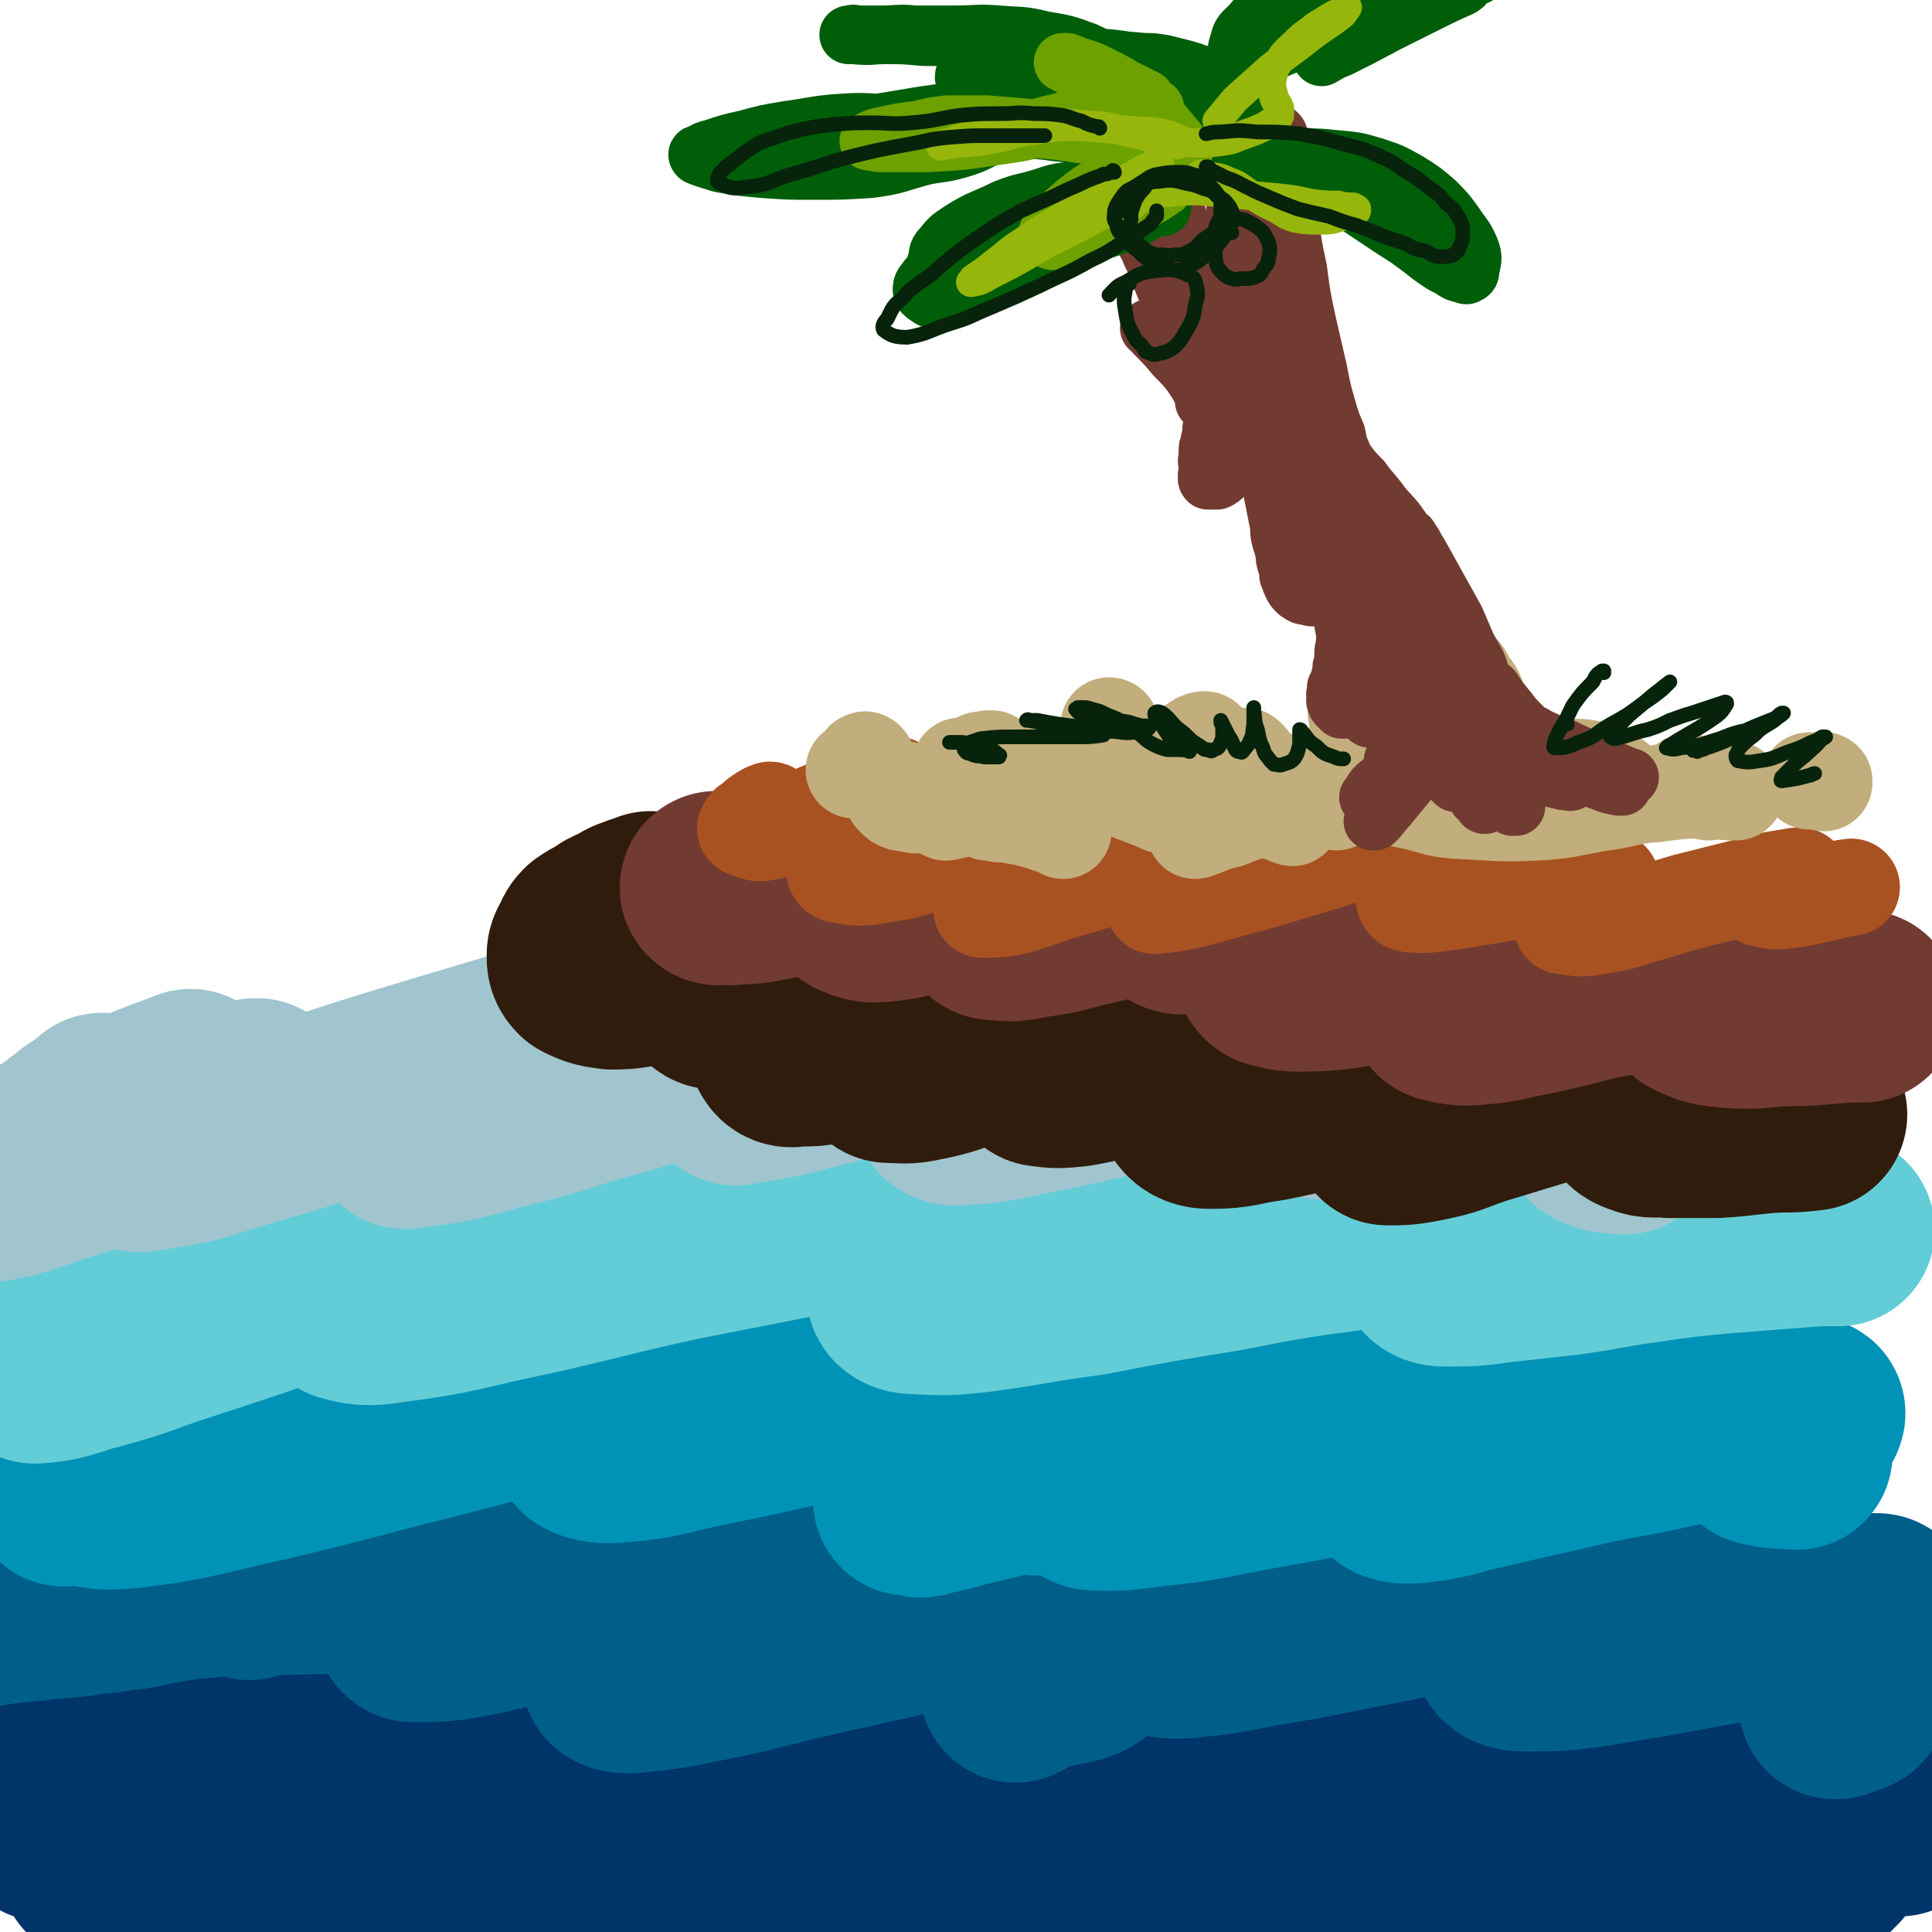 <svg viewBox='0 0 1054 1054' version='1.1' xmlns='http://www.w3.org/2000/svg' xmlns:xlink='http://www.w3.org/1999/xlink'><g fill='none' stroke='rgb(0,53,106)' stroke-width='105' stroke-linecap='round' stroke-linejoin='round'><path d='M102,918c0,0 -1,0 -1,-1 0,0 0,1 0,1 0,0 0,0 0,0 1,0 -1,-1 0,-1 0,0 1,1 2,1 5,0 5,0 10,0 7,0 7,0 15,0 17,0 17,0 34,-1 16,-1 16,-1 33,-3 15,-2 15,-3 29,-5 15,-3 15,-3 29,-5 8,-1 8,-1 17,-2 1,0 2,0 2,0 -1,1 -3,2 -6,3 -10,3 -10,3 -20,7 -18,6 -18,5 -36,11 -15,5 -15,5 -31,10 -13,4 -13,4 -26,8 -13,5 -13,5 -27,9 -11,5 -11,4 -22,9 -6,3 -6,2 -11,6 -2,1 -4,2 -3,3 3,3 5,5 10,6 15,3 16,2 32,2 28,0 28,0 56,-3 21,-1 21,-2 42,-5 22,-3 22,-3 45,-6 8,-1 8,-1 16,-1 2,0 4,-1 3,0 -4,2 -6,3 -12,5 -12,5 -12,5 -25,9 -18,6 -18,6 -36,11 -18,5 -19,5 -37,11 -13,4 -13,3 -26,8 -14,4 -14,5 -28,10 -13,4 -13,4 -26,8 -6,3 -7,2 -13,5 -2,0 -3,1 -3,1 0,1 1,1 2,1 7,0 7,0 15,0 11,-1 11,-1 22,-2 24,-1 24,-1 48,-2 21,-2 21,-1 43,-2 30,-2 30,-2 60,-3 25,-1 25,-2 49,-3 27,-1 27,-1 53,-1 28,-1 28,0 55,-1 27,-1 27,-1 53,-3 22,-2 22,-2 43,-4 14,-1 14,-1 28,-3 4,0 4,0 8,0 0,0 0,0 0,0 -11,0 -11,-1 -23,0 -22,1 -22,1 -44,3 -29,2 -29,2 -58,4 -31,3 -31,3 -62,6 -32,3 -32,3 -64,6 -29,3 -29,3 -58,5 -19,2 -19,1 -38,2 -20,2 -20,2 -40,3 -15,2 -15,1 -30,3 -14,1 -14,1 -27,3 -12,1 -12,1 -23,3 -6,1 -6,1 -11,2 -2,1 -3,0 -3,1 -1,1 0,3 1,3 9,2 10,2 19,3 24,1 24,1 47,2 30,0 30,0 61,0 39,-2 39,-2 79,-5 32,-2 32,-2 64,-5 34,-2 34,-2 69,-4 34,-3 34,-3 68,-6 34,-3 34,-3 68,-5 33,-3 33,-3 67,-5 31,-2 31,-2 62,-3 28,-1 28,-1 56,-2 24,0 24,0 48,0 16,0 16,0 31,0 19,1 19,1 38,2 16,1 16,1 32,2 9,0 9,0 18,0 7,0 7,1 14,0 6,0 6,0 12,-1 3,-1 3,-1 5,-2 1,0 1,0 1,-1 1,-1 1,-2 0,-3 -8,-3 -9,-3 -18,-4 -15,-2 -15,-1 -30,0 -16,1 -16,1 -33,4 -28,3 -28,4 -56,7 -31,5 -31,5 -61,9 -33,3 -33,3 -66,6 -34,3 -34,3 -68,4 -34,2 -34,2 -67,2 -29,0 -29,0 -58,-1 -22,0 -22,0 -45,-1 -11,0 -11,0 -23,-1 -1,0 -4,0 -3,0 9,-2 12,-3 23,-4 24,-3 24,-3 47,-5 30,-3 30,-2 60,-4 35,-2 35,-2 69,-4 37,-2 37,-2 73,-4 34,-2 34,-2 68,-4 25,-2 25,-2 50,-4 21,-2 21,-1 42,-3 19,-2 19,-2 38,-5 10,-1 10,-1 20,-3 7,-2 7,-2 13,-4 7,-2 7,-2 15,-5 6,-2 6,-2 13,-5 3,-2 3,-2 7,-4 1,-1 2,-1 2,-2 0,-1 0,-2 -1,-2 -15,-3 -16,-3 -31,-3 -26,-1 -26,0 -51,1 -44,1 -44,2 -88,3 -40,1 -40,0 -80,0 -42,1 -42,1 -83,3 -40,3 -40,4 -79,8 -36,4 -36,4 -71,8 -31,4 -31,5 -62,7 -26,3 -26,2 -52,3 -21,1 -21,1 -42,1 -18,0 -18,0 -36,0 -13,0 -13,-1 -25,-1 -12,-1 -12,-1 -25,-2 -13,-1 -13,-1 -26,-1 -14,0 -14,0 -27,0 -8,0 -8,0 -16,1 -8,0 -8,0 -17,1 -9,1 -9,1 -19,1 -9,1 -9,1 -18,2 -9,1 -9,1 -17,1 -9,1 -9,0 -17,1 -7,0 -7,1 -14,1 -4,1 -4,1 -7,2 -1,0 -2,0 -2,0 0,1 0,1 1,1 7,-2 7,-1 14,-4 8,-3 8,-3 16,-7 6,-3 6,-3 11,-6 2,-2 2,-2 3,-4 1,-1 1,-2 0,-2 -4,-3 -5,-3 -11,-4 -9,-1 -9,0 -18,1 -8,1 -8,1 -17,2 -6,1 -6,2 -12,2 -3,1 -3,0 -7,0 -1,0 -1,1 -2,0 -1,-2 -2,-3 -2,-6 2,-8 3,-8 7,-16 3,-10 4,-10 8,-20 3,-9 3,-9 5,-18 1,-7 1,-7 1,-13 1,-4 1,-4 0,-7 0,-1 -2,-2 -3,-1 -5,3 -6,3 -9,9 -5,10 -4,11 -7,22 -3,12 -3,12 -5,25 -1,8 -1,8 -1,17 -1,3 -1,4 -1,6 1,2 2,2 3,2 5,-3 6,-3 11,-9 6,-6 6,-7 10,-15 4,-7 3,-8 6,-15 1,-5 1,-5 2,-10 0,-1 0,-2 0,-2 0,1 0,2 0,3 1,9 0,9 0,17 1,10 0,11 4,20 5,9 5,11 15,16 11,7 13,7 27,7 36,1 37,0 74,-4 53,-6 53,-8 107,-16 39,-5 39,-6 79,-10 37,-5 38,-5 75,-8 30,-2 30,-2 61,-4 19,-1 19,-1 38,-2 6,0 11,-1 13,1 0,1 -4,3 -9,5 -17,7 -18,6 -35,11 -22,7 -22,6 -43,14 -17,6 -17,6 -32,14 -6,2 -11,3 -11,5 1,2 6,3 12,3 15,-1 15,-2 30,-4 35,-5 35,-6 70,-11 39,-5 39,-6 78,-11 45,-5 45,-6 91,-9 46,-3 46,-3 92,-4 28,-1 28,-1 57,-1 25,0 25,0 50,1 21,0 21,1 41,2 21,1 21,1 41,3 16,2 16,2 31,4 9,1 9,1 18,3 3,1 3,1 5,2 1,0 1,0 1,1 0,0 1,0 1,0 -1,0 -1,0 -1,0 -1,-1 -1,0 -2,-1 -1,0 -1,0 -2,-1 -2,-1 -1,-1 -2,-3 -1,-1 -1,-1 -2,-2 -1,0 -1,-1 -2,-1 -2,0 -2,0 -4,2 -5,3 -5,4 -9,8 -5,5 -5,5 -9,11 -2,3 -2,3 -5,7 -1,1 -1,1 -3,3 -1,0 -1,1 -2,0 -3,-1 -4,-1 -6,-3 -3,-6 -3,-6 -4,-13 -2,-6 -1,-6 -2,-13 -1,-4 -1,-4 -2,-8 0,-1 0,-3 -1,-2 -1,1 -1,3 -2,6 -1,11 -1,11 -2,23 0,12 0,12 0,24 0,8 0,8 0,16 0,2 -1,3 0,4 0,0 0,-2 1,-4 2,-10 2,-10 4,-20 2,-12 2,-12 4,-24 1,-10 1,-10 3,-20 0,-6 0,-6 1,-13 0,-2 0,-2 0,-4 -1,-1 -1,-1 -2,-1 -1,-1 -1,-1 -2,-1 -1,0 -1,0 -2,-1 -1,0 -1,0 -2,-1 -1,0 0,0 -1,-1 0,0 -1,0 -1,0 -1,2 -1,2 -3,4 -5,5 -4,8 -11,10 -17,6 -18,7 -37,8 -23,1 -24,-1 -47,-2 -40,-3 -40,-4 -80,-7 -37,-2 -37,-3 -75,-3 -39,0 -39,-1 -78,2 -33,2 -33,2 -65,8 -25,5 -25,6 -50,13 -10,3 -10,4 -20,8 '/></g>
<g fill='none' stroke='rgb(0,95,137)' stroke-width='105' stroke-linecap='round' stroke-linejoin='round'><path d='M97,861c0,0 -1,-1 -1,-1 0,0 0,0 0,0 2,1 2,1 3,1 9,0 9,0 18,0 22,1 22,1 45,0 20,0 20,-1 40,-3 18,-1 18,-2 35,-4 15,-1 15,-1 29,-2 2,-1 4,-1 4,0 0,1 -2,3 -4,5 -6,4 -7,3 -13,7 -10,5 -10,5 -19,11 -6,3 -7,3 -10,8 -1,1 -1,3 1,4 15,0 17,0 33,-3 24,-5 24,-6 48,-12 26,-6 26,-6 53,-12 26,-6 26,-6 53,-11 21,-3 21,-4 43,-7 11,-2 12,-2 23,-2 2,0 5,1 4,2 -6,6 -9,7 -19,12 -18,10 -18,9 -37,17 -21,9 -22,9 -43,18 -17,7 -17,7 -33,15 -7,4 -10,5 -13,9 -1,1 3,2 6,2 20,-2 20,-2 40,-6 30,-6 30,-7 60,-14 36,-8 36,-8 71,-16 38,-8 37,-8 75,-15 33,-7 33,-7 67,-11 24,-4 24,-3 49,-5 11,0 13,-2 21,1 3,0 2,3 0,5 -11,7 -13,6 -26,12 -16,7 -16,6 -32,13 -13,5 -14,5 -26,10 -5,2 -9,4 -9,5 1,2 6,2 12,2 20,-2 20,-2 40,-6 30,-5 29,-5 59,-11 32,-6 32,-7 64,-13 26,-5 26,-5 52,-9 22,-4 22,-4 45,-6 14,-2 14,-2 27,-2 8,-1 12,-2 16,0 2,1 0,6 -4,7 -20,10 -22,8 -44,16 -21,7 -21,6 -41,13 -14,5 -14,5 -29,11 -3,1 -7,2 -7,4 1,2 4,3 9,3 17,0 17,0 34,-2 18,-3 18,-3 36,-6 16,-3 16,-3 33,-6 17,-3 17,-3 35,-6 15,-2 15,-2 31,-4 8,-1 8,-1 16,-1 4,0 4,0 7,0 1,0 1,1 2,1 0,1 0,1 1,1 '/><path d='M136,864c0,-1 -1,-1 -1,-1 0,0 0,0 0,0 -3,0 -3,0 -7,-1 -8,0 -8,0 -17,1 -11,1 -11,1 -23,3 -11,2 -11,3 -23,4 -11,2 -11,1 -22,3 -10,1 -10,1 -20,2 -10,1 -10,1 -20,2 -7,1 -7,1 -13,2 '/><path d='M1002,929c0,0 -1,0 -1,-1 0,0 0,1 0,1 0,0 0,-1 1,-1 4,-1 4,-1 8,-2 '/><path d='M586,908c0,-1 -1,-1 -1,-1 0,0 1,0 1,0 -2,-2 -2,-2 -4,-5 0,0 -1,0 0,0 1,0 1,0 3,0 3,0 3,0 5,1 2,0 2,0 3,1 0,0 1,1 1,1 -1,1 -2,2 -4,3 -8,3 -8,2 -16,4 -5,1 -5,1 -11,3 -3,1 -4,1 -7,3 -1,1 -1,1 -2,2 '/></g>
<g fill='none' stroke='rgb(0,147,183)' stroke-width='105' stroke-linecap='round' stroke-linejoin='round'><path d='M47,783c0,0 -1,-1 -1,-1 0,0 1,0 1,0 0,1 -1,0 -1,0 -1,0 -1,1 -1,1 3,0 3,0 6,0 11,0 11,0 22,-1 11,-1 11,-2 23,-4 10,-3 10,-3 21,-5 6,-2 6,-2 12,-3 1,0 3,-1 3,0 -2,1 -3,2 -6,4 -11,5 -12,5 -23,9 -14,6 -14,6 -27,12 -13,5 -13,5 -25,10 -7,3 -7,3 -14,7 -1,0 -3,1 -2,1 7,-2 9,-2 18,-5 14,-5 14,-5 27,-11 15,-6 15,-6 30,-12 12,-5 12,-6 24,-11 5,-2 5,-2 11,-5 0,0 1,0 0,0 -8,2 -9,2 -18,5 -14,5 -14,5 -29,11 -15,6 -15,6 -30,12 -10,5 -10,5 -19,11 -2,1 -4,4 -2,5 9,2 12,2 24,1 31,-4 31,-5 62,-12 52,-12 52,-13 104,-26 46,-12 46,-12 93,-24 34,-9 33,-10 68,-18 20,-5 20,-5 42,-9 6,-1 12,-2 12,-1 1,2 -5,4 -10,7 -18,9 -18,9 -36,17 -22,9 -22,8 -44,17 -16,7 -16,7 -32,15 -5,3 -10,5 -9,7 3,2 9,3 17,2 24,-2 24,-4 48,-9 36,-7 36,-8 71,-15 41,-8 41,-8 83,-16 39,-8 38,-9 78,-14 29,-4 29,-4 58,-4 15,-1 17,-2 30,3 3,1 5,6 2,8 -9,11 -13,11 -27,19 -19,10 -20,9 -40,18 -18,9 -19,8 -35,19 -8,4 -11,5 -15,11 -1,3 2,5 5,6 16,1 17,0 34,-2 28,-3 28,-4 55,-9 34,-6 34,-6 67,-13 31,-6 31,-7 62,-13 16,-3 16,-3 33,-5 13,-1 13,-1 26,-2 1,0 3,0 2,1 -12,4 -14,4 -27,8 -26,8 -26,7 -51,15 -14,4 -14,5 -28,11 -4,1 -9,2 -8,4 1,1 6,2 13,1 18,-2 18,-4 37,-8 17,-4 17,-4 35,-8 26,-6 26,-6 53,-11 14,-3 14,-3 29,-6 16,-2 16,-2 31,-4 12,-2 12,-2 23,-3 2,0 5,-1 5,0 0,1 -2,3 -5,5 -7,4 -7,3 -14,6 -4,2 -5,3 -7,6 -1,1 -1,3 1,3 8,2 9,1 18,2 '/><path d='M565,807c0,0 -1,-1 -1,-1 0,0 1,0 1,0 -6,-1 -7,-3 -13,-3 -9,1 -9,3 -19,5 -10,3 -10,3 -19,6 -5,1 -5,1 -10,4 -1,0 -2,1 -2,1 1,0 2,0 4,-1 10,-2 10,-2 20,-5 9,-2 9,-2 17,-4 3,-1 4,-1 5,-2 1,-1 -1,-1 -1,-1 -11,2 -11,1 -22,4 -11,2 -11,2 -21,5 -4,1 -4,2 -8,3 '/></g>
<g fill='none' stroke='rgb(99,205,215)' stroke-width='105' stroke-linecap='round' stroke-linejoin='round'><path d='M80,692c0,0 0,-1 -1,-1 0,0 0,0 0,0 -3,0 -3,0 -6,0 -7,1 -7,1 -13,3 -6,2 -6,3 -11,6 -2,2 -3,2 -4,4 -1,2 0,3 1,4 9,0 10,0 19,-2 12,-3 12,-4 24,-7 12,-3 12,-3 24,-6 7,-1 7,-1 15,-2 2,0 4,-1 3,0 -1,3 -3,5 -7,7 -13,7 -14,6 -27,11 -17,6 -17,6 -33,13 -15,6 -15,6 -29,13 -8,4 -9,3 -16,8 -1,1 -1,3 0,3 13,-1 14,-2 27,-6 22,-6 22,-6 44,-14 46,-15 46,-15 92,-31 30,-10 30,-10 60,-20 23,-7 23,-6 46,-12 3,-1 7,-2 6,-1 -5,3 -9,5 -18,9 -12,5 -12,4 -24,9 -16,7 -16,7 -33,14 -12,6 -12,6 -24,13 -3,2 -8,4 -6,5 7,2 12,3 23,1 39,-5 38,-7 77,-15 40,-9 40,-10 81,-19 46,-9 46,-9 92,-18 40,-9 40,-10 81,-16 28,-5 28,-5 57,-7 13,0 18,-2 25,2 3,1 0,6 -4,8 -16,10 -17,9 -34,16 -22,9 -23,8 -44,16 -18,7 -19,7 -36,15 -8,4 -11,4 -14,9 -2,2 2,4 5,4 18,1 19,1 37,-1 29,-4 29,-5 59,-9 36,-7 36,-7 73,-13 36,-7 36,-7 73,-12 30,-4 30,-5 60,-8 14,-1 15,-1 29,-1 6,0 8,-1 12,0 1,1 0,3 -1,3 -16,7 -16,6 -32,12 -10,3 -10,3 -20,7 -3,2 -6,2 -6,4 0,2 3,3 6,3 15,0 15,0 30,-2 18,-2 18,-2 36,-4 22,-3 22,-4 44,-7 21,-3 21,-3 42,-5 26,-2 26,-2 52,-4 5,0 6,0 11,0 '/></g>
<g fill='none' stroke='rgb(160,197,207)' stroke-width='105' stroke-linecap='round' stroke-linejoin='round'><path d='M57,606c-1,0 -1,-1 -1,-1 -1,0 0,0 -1,1 -2,2 -3,1 -5,4 -5,3 -6,3 -10,7 -3,2 -4,2 -5,5 0,1 1,2 2,2 7,-2 8,-2 15,-5 13,-6 13,-6 25,-13 9,-4 9,-4 18,-9 5,-2 5,-2 9,-4 1,0 0,-1 0,-1 -10,4 -11,4 -21,8 -15,6 -15,6 -29,12 -16,8 -16,8 -31,16 -13,6 -13,6 -25,14 -4,2 -8,5 -7,5 2,1 7,-1 14,-2 17,-5 17,-6 34,-11 21,-7 21,-7 42,-14 17,-6 17,-7 35,-13 10,-4 10,-4 20,-8 2,-1 5,-2 4,-2 -2,0 -5,1 -10,3 -12,5 -12,5 -24,10 -12,5 -12,5 -23,11 -6,3 -10,5 -10,8 -1,2 4,2 8,1 26,-4 26,-5 52,-13 46,-13 45,-14 91,-28 50,-15 50,-15 101,-30 30,-9 29,-10 59,-18 16,-4 16,-3 32,-7 1,0 4,-1 3,0 -11,6 -14,7 -28,13 -26,11 -26,11 -53,21 -29,10 -29,9 -58,20 -16,7 -16,7 -32,14 -13,6 -13,6 -25,13 -2,1 -3,3 -2,3 22,-3 25,-3 49,-10 34,-8 34,-10 67,-19 39,-11 39,-11 78,-22 38,-10 38,-11 75,-21 26,-7 26,-7 53,-12 10,-2 15,-3 21,-2 2,0 -2,2 -5,4 -18,7 -18,7 -37,14 -25,9 -25,9 -50,17 -24,8 -24,8 -47,16 -12,4 -13,4 -24,9 -1,1 0,3 1,2 19,-3 20,-3 39,-8 32,-8 32,-8 65,-17 37,-10 36,-12 73,-21 35,-10 35,-10 70,-17 24,-5 24,-5 48,-8 7,-1 14,-2 13,0 -1,4 -8,7 -18,11 -24,11 -25,9 -49,19 -30,10 -30,10 -59,21 -24,9 -24,8 -47,18 -10,4 -13,5 -19,10 -2,2 2,4 5,3 19,-1 20,-2 40,-6 31,-6 31,-7 62,-13 37,-8 37,-8 74,-16 33,-7 33,-8 66,-14 22,-4 22,-3 45,-6 6,0 8,-2 12,0 1,1 -1,3 -3,4 -15,7 -15,6 -31,12 -18,6 -18,5 -36,12 -14,5 -15,5 -28,12 -5,3 -9,4 -10,7 0,3 4,5 9,5 19,1 19,0 38,-2 24,-3 24,-4 49,-8 23,-3 22,-4 45,-7 23,-3 23,-4 45,-7 13,-1 13,-1 26,-2 9,-1 9,-1 18,0 2,0 5,0 4,1 -14,7 -17,8 -34,15 -15,7 -15,5 -29,12 -7,4 -8,4 -13,9 -2,2 -2,4 0,5 5,3 7,2 14,3 '/></g>
<g fill='none' stroke='rgb(48,28,12)' stroke-width='105' stroke-linecap='round' stroke-linejoin='round'><path d='M356,496c0,0 0,-1 -1,-1 0,0 0,1 0,1 -4,1 -4,0 -8,2 -4,1 -4,2 -8,4 -5,2 -5,2 -9,5 -4,2 -4,2 -7,4 -2,2 -2,3 -3,5 -1,2 -2,3 -2,5 0,3 0,4 2,6 6,3 7,3 14,4 10,0 10,-1 20,-2 9,-2 9,-2 19,-4 8,-2 8,-2 17,-4 4,0 4,0 9,-1 1,0 2,0 2,1 1,1 2,2 1,3 -2,4 -2,4 -6,7 -3,4 -4,3 -7,7 -1,1 -2,1 -1,2 1,2 2,2 5,2 11,-1 11,-2 22,-5 14,-4 13,-5 27,-9 14,-5 13,-6 27,-9 11,-3 11,-3 23,-5 4,-1 4,-1 8,-1 1,0 1,0 1,0 -5,7 -5,8 -11,13 -10,8 -12,7 -23,15 -11,7 -11,7 -21,15 -7,5 -8,5 -14,11 -2,2 -4,3 -4,4 1,2 3,3 6,2 11,0 11,0 22,-3 15,-4 15,-4 29,-9 14,-5 14,-5 28,-10 10,-3 10,-3 21,-6 4,-1 4,0 8,-1 0,0 1,0 1,0 -4,3 -5,4 -10,7 -11,6 -11,6 -22,12 -8,5 -9,5 -17,10 -4,3 -4,3 -8,7 -1,0 -2,2 -1,2 8,0 9,1 18,-1 15,-3 15,-4 29,-9 18,-5 18,-5 35,-10 17,-5 17,-6 34,-11 12,-4 12,-4 24,-7 5,-1 5,-1 11,-1 0,0 0,-1 0,0 -4,3 -5,3 -10,6 -11,7 -12,6 -23,13 -10,6 -10,5 -21,11 -6,4 -6,4 -12,8 -1,1 -3,3 -1,3 7,1 9,1 18,0 17,-3 17,-4 33,-9 20,-5 20,-5 40,-11 20,-6 19,-7 39,-12 15,-4 16,-3 31,-6 7,-1 7,-1 13,-2 1,0 2,1 2,1 -6,6 -6,7 -13,11 -13,9 -14,8 -27,15 -14,7 -15,6 -29,14 -10,6 -10,6 -20,13 -3,2 -6,3 -5,5 2,3 5,4 9,4 16,0 16,-2 31,-4 21,-4 21,-5 41,-10 21,-5 21,-5 43,-10 18,-3 18,-3 36,-6 9,-2 9,-1 18,-2 6,-1 6,-1 12,-1 1,0 1,0 1,0 -9,5 -9,6 -19,10 -14,6 -15,6 -29,12 -11,5 -11,5 -23,11 -6,3 -7,3 -13,7 -1,1 -2,2 -1,2 8,0 10,0 20,-2 15,-3 14,-4 29,-9 17,-5 16,-5 33,-10 22,-6 22,-7 44,-13 14,-4 13,-4 28,-7 10,-2 10,-2 20,-3 8,-2 8,-2 15,-3 1,0 4,-1 3,0 -4,4 -6,5 -13,9 -13,7 -14,6 -28,13 -7,4 -7,4 -14,9 -3,2 -4,2 -4,4 0,3 2,5 5,6 7,3 8,1 16,2 12,0 12,0 25,0 17,-1 17,-2 34,-3 9,0 9,0 18,-1 '/></g>
<g fill='none' stroke='rgb(114,59,49)' stroke-width='105' stroke-linecap='round' stroke-linejoin='round'><path d='M392,485c-1,0 -2,-1 -1,-1 2,0 3,1 7,1 10,-1 10,0 19,-2 12,-2 12,-3 24,-5 10,-2 10,-2 20,-4 7,-1 7,-1 14,-2 2,0 3,-1 5,0 1,1 1,2 1,3 -3,4 -5,4 -8,8 -3,2 -3,2 -4,5 -1,2 -3,3 -1,4 5,2 7,3 14,2 11,-1 11,-2 22,-4 11,-2 11,-2 22,-5 9,-1 9,-1 18,-3 5,0 5,0 10,0 1,0 2,0 2,1 0,2 0,3 -2,5 -4,5 -5,4 -9,8 -2,2 -4,2 -4,4 -1,2 0,4 1,4 10,1 11,1 20,-1 14,-2 14,-2 28,-6 16,-3 15,-4 31,-8 13,-2 13,-2 26,-4 8,-1 8,-1 17,-2 2,0 3,-1 4,0 1,1 0,2 -1,3 -6,4 -7,3 -13,7 -5,2 -5,2 -10,5 -2,1 -3,1 -3,1 1,1 2,2 5,2 12,-2 12,-2 25,-5 14,-4 14,-5 28,-8 13,-3 13,-3 26,-5 8,-1 8,-1 15,-1 1,0 3,0 3,1 -1,4 -2,6 -6,9 -9,8 -10,6 -20,13 -9,6 -9,5 -17,12 -4,3 -5,3 -7,7 -1,3 0,5 2,6 10,3 12,2 23,2 17,-1 17,-2 33,-5 18,-3 18,-4 37,-8 13,-2 13,-2 27,-4 10,-1 10,-1 20,-1 4,-1 5,-1 9,0 0,0 0,1 -1,2 -11,7 -12,7 -24,13 -10,6 -11,5 -21,11 -5,3 -5,3 -9,6 -1,1 -2,3 0,3 8,2 10,2 20,1 11,-1 11,-2 22,-4 19,-4 19,-4 38,-9 16,-3 16,-3 32,-7 12,-2 12,-3 23,-5 10,-2 10,-2 20,-4 5,0 5,-1 10,-1 1,0 1,1 1,1 -5,4 -5,4 -10,7 -6,4 -7,4 -13,8 -4,3 -5,3 -8,7 -1,1 -1,3 1,4 8,4 9,4 19,5 14,1 14,0 29,-1 18,0 18,-1 36,-2 3,0 3,0 7,0 '/></g>
<g fill='none' stroke='rgb(169,82,33)' stroke-width='53' stroke-linecap='round' stroke-linejoin='round'><path d='M421,443c0,0 0,-1 -1,-1 -3,1 -4,2 -7,4 -2,2 -2,2 -5,4 0,1 -2,2 -1,2 4,1 5,3 10,2 11,-2 11,-4 22,-8 11,-4 11,-5 22,-9 8,-3 8,-3 17,-6 5,-1 5,-2 9,-3 1,0 2,0 2,1 0,4 1,5 -2,8 -6,8 -8,7 -15,14 -7,6 -7,6 -13,13 -3,4 -4,5 -4,9 0,2 1,4 3,4 11,2 12,2 23,0 15,-2 15,-3 30,-7 16,-5 16,-6 32,-11 13,-4 13,-4 26,-6 7,-2 8,-1 15,-1 1,0 3,0 2,1 -1,5 -2,7 -6,11 -9,8 -10,7 -20,14 -9,5 -9,4 -17,10 -3,3 -3,3 -6,6 -1,1 -2,2 -1,2 8,0 10,0 19,-2 14,-4 14,-5 28,-9 17,-5 16,-5 33,-10 14,-4 14,-4 29,-8 10,-2 10,-2 20,-3 3,-1 4,-1 6,0 1,1 1,3 0,4 -6,6 -7,5 -15,10 -8,4 -8,4 -17,8 -4,3 -4,3 -8,6 -1,0 -2,2 -1,2 8,-1 10,-1 19,-3 17,-4 17,-5 34,-9 20,-6 20,-6 40,-12 19,-6 19,-7 38,-12 14,-4 14,-4 29,-6 8,-1 8,-1 15,0 2,0 3,1 3,2 -3,5 -3,7 -8,11 -8,7 -9,6 -18,12 -7,4 -7,4 -13,9 -2,1 -3,2 -3,4 0,1 1,3 3,3 10,1 11,0 21,-1 13,-2 13,-2 25,-4 12,-2 12,-2 25,-4 12,-2 12,-2 25,-4 6,0 6,-1 12,0 1,0 2,0 2,1 -2,4 -3,5 -7,8 -5,5 -6,4 -12,8 -4,3 -4,3 -7,6 -1,1 -1,2 0,2 8,1 9,2 19,0 14,-2 14,-3 28,-7 10,-3 10,-3 20,-6 12,-3 12,-3 24,-6 12,-3 12,-3 24,-6 6,-1 6,-1 12,-2 1,0 2,0 2,0 -1,1 -2,1 -4,2 -5,3 -5,2 -10,5 -3,1 -3,1 -6,3 0,1 -2,2 -1,2 5,1 7,2 13,1 11,-1 11,-2 22,-4 7,-2 7,-2 14,-3 '/></g>
<g fill='none' stroke='rgb(194,174,124)' stroke-width='53' stroke-linecap='round' stroke-linejoin='round'><path d='M542,415c0,0 -1,-1 -1,-1 0,0 1,1 0,1 0,0 -1,-1 -2,-1 -3,1 -3,0 -5,1 -2,1 -2,1 -3,3 -1,1 -2,1 -1,3 0,1 0,2 2,2 5,2 6,2 11,2 6,0 6,-1 13,-2 4,0 4,0 9,0 2,0 2,0 4,1 1,0 1,0 2,1 0,1 0,1 0,1 '/><path d='M602,421c0,0 -1,-1 -1,-1 0,0 1,0 1,0 5,-2 4,-2 9,-4 3,-1 3,-1 6,-2 1,0 1,-1 2,0 1,0 1,1 1,2 0,1 0,1 0,3 0,1 0,1 1,3 0,0 0,0 1,0 '/><path d='M647,411c-1,-1 -1,-1 -1,-1 -1,-1 0,0 0,0 2,-1 2,-1 4,-3 3,-1 2,-2 5,-3 1,0 2,-1 3,0 2,3 1,4 2,8 0,3 0,3 0,6 0,1 0,2 1,2 2,1 3,1 6,0 4,-1 3,-2 7,-4 2,-1 2,-2 4,-3 1,0 1,-1 2,0 2,2 2,2 4,5 2,2 2,2 3,4 '/><path d='M736,414c0,0 -1,-1 -1,-1 1,0 2,0 4,0 6,2 7,1 12,4 5,3 4,4 8,8 '/><path d='M833,424c-1,0 -2,-1 -1,-1 0,0 1,1 2,1 7,-2 7,-3 14,-4 8,-1 9,-2 17,-1 6,1 6,1 11,4 3,1 3,2 6,3 '/><path d='M921,428c0,0 -1,-1 -1,-1 0,0 0,0 0,0 1,0 1,0 1,0 2,1 3,0 5,1 3,2 3,2 6,4 '/><path d='M995,427c0,-1 -1,-1 -1,-1 0,-1 0,0 1,0 0,0 -1,0 -1,0 -1,0 -1,0 -1,0 -3,0 -3,0 -6,0 '/><path d='M947,432c0,0 -1,0 -1,-1 0,0 0,1 -1,1 -6,0 -6,-1 -12,-1 -15,0 -15,0 -30,2 -15,1 -15,3 -31,5 -17,3 -17,4 -34,5 -22,1 -22,0 -44,-1 -11,-1 -11,-2 -23,-5 -11,-2 -11,-3 -22,-5 -14,-2 -14,-2 -27,-2 -14,0 -14,-1 -27,0 -15,2 -15,3 -31,5 -2,0 -2,0 -3,0 '/><path d='M609,418c0,0 0,0 -1,-1 0,0 0,1 0,1 -3,1 -3,1 -6,2 -2,0 -2,0 -3,1 '/><path d='M608,401c0,0 -1,-1 -1,-1 0,0 0,0 0,0 0,1 0,1 0,1 -1,0 -1,0 -1,1 '/><path d='M606,397c0,0 -1,-1 -1,-1 0,0 1,0 1,1 -1,1 -1,1 -2,3 -1,4 0,4 -1,8 '/><path d='M541,437c0,-1 0,-1 -1,-1 -1,0 -1,0 -3,0 -6,3 -6,3 -12,5 -4,1 -4,1 -9,2 '/><path d='M503,436c0,0 0,0 -1,-1 -1,0 -1,0 -2,0 -3,-2 -3,-2 -6,-4 -2,0 -2,-1 -4,0 -2,1 -3,2 -3,3 2,2 3,4 7,4 8,2 9,1 17,0 10,-2 10,-3 20,-6 6,-2 6,-2 12,-3 7,-2 7,-2 14,-2 5,0 6,0 11,2 7,3 6,5 12,9 '/><path d='M671,441c-1,-1 -2,-1 -1,-1 2,-1 3,-1 6,-1 6,0 6,-1 12,0 6,2 6,3 12,5 2,1 2,1 5,2 '/><path d='M695,441c0,0 -1,-1 -1,-1 -2,0 -2,0 -4,1 -10,2 -10,2 -20,6 -9,2 -9,3 -18,6 '/><path d='M580,453c0,0 0,0 -1,-1 -6,-2 -6,-2 -12,-4 -7,-2 -7,-2 -13,-3 -5,-1 -5,-1 -9,-1 -3,-1 -3,-1 -6,-1 0,0 0,0 0,0 '/><path d='M525,419c0,0 -1,-1 -1,-1 0,0 0,1 0,1 0,1 0,0 -1,1 '/><path d='M473,416c0,-1 0,-1 -1,-1 0,-1 0,0 -1,0 -2,2 -2,3 -5,5 '/><path d='M606,426c0,0 -1,-1 -1,-1 3,2 3,3 7,5 11,5 11,4 22,9 '/><path d='M712,427c-1,0 -1,-1 -1,-1 0,0 0,0 0,0 2,1 2,1 3,2 7,4 7,5 15,9 0,1 0,0 1,0 '/><path d='M753,400c0,0 -1,-1 -1,-1 0,0 1,1 1,0 -1,-2 -1,-3 -2,-6 -2,-3 -2,-4 -4,-6 -1,-1 -2,-1 -3,-1 -1,0 -2,0 -2,1 -2,1 -3,2 -1,3 2,3 3,3 7,3 6,1 7,1 12,-2 6,-3 6,-3 10,-8 4,-3 3,-4 5,-9 1,-2 1,-2 2,-4 1,0 1,-1 1,-1 2,1 2,2 3,4 3,5 2,6 6,11 2,4 2,4 6,7 3,2 3,2 7,3 2,0 3,0 4,-1 2,-3 3,-4 2,-8 0,-6 -1,-7 -5,-12 -3,-6 -3,-6 -8,-10 -2,-3 -3,-3 -6,-5 -1,-1 -1,-2 -2,-1 -3,2 -4,2 -5,5 -2,3 -1,4 -2,8 0,1 0,1 0,3 0,0 0,1 0,0 -2,-3 -2,-4 -5,-7 -4,-7 -4,-7 -9,-13 -3,-4 -3,-4 -7,-8 -3,-4 -3,-4 -5,-7 -2,-2 -2,-2 -3,-4 -1,0 -1,-1 -1,-1 -1,1 0,2 0,3 '/></g>
<g fill='none' stroke='rgb(114,59,49)' stroke-width='32' stroke-linecap='round' stroke-linejoin='round'><path d='M778,402c0,0 0,-1 -1,-1 0,0 1,1 1,1 0,0 0,-1 -1,-1 0,-1 0,-1 -1,-2 -1,-1 -1,-2 -3,-3 -1,-1 -1,-1 -3,-1 -1,0 -1,0 -2,0 -2,-1 -2,0 -3,0 0,0 0,0 -1,0 -1,-1 0,-1 -1,-3 -3,-6 -2,-7 -6,-13 -3,-7 -4,-7 -8,-14 -3,-6 -3,-6 -7,-11 -2,-2 -2,-2 -4,-4 -1,0 -2,-1 -1,0 1,5 0,6 3,11 4,9 4,9 10,17 4,6 4,6 9,12 1,2 2,1 4,3 0,1 0,2 1,1 0,-1 1,-2 0,-5 -1,-7 -2,-7 -4,-15 -3,-8 -3,-8 -7,-17 -2,-5 -2,-5 -5,-10 0,-1 -1,-3 -1,-2 1,2 1,3 3,6 5,10 5,10 10,20 6,9 6,10 12,18 3,6 4,5 8,10 1,2 1,1 3,3 0,0 1,0 1,0 0,-4 1,-4 1,-8 -2,-8 -3,-8 -5,-15 -2,-5 -2,-5 -4,-10 0,-1 -1,-2 -1,-1 0,1 -1,3 0,6 2,8 2,8 5,16 2,6 3,6 5,11 1,3 1,3 2,6 0,0 0,1 1,1 0,1 1,2 1,1 1,-3 2,-4 2,-8 0,-5 0,-5 -1,-10 0,-2 0,-2 -1,-4 0,0 0,-1 0,-1 0,4 0,5 1,9 2,6 2,6 3,13 1,4 1,4 2,8 0,1 0,1 0,3 0,0 0,1 0,1 -1,-2 0,-3 -1,-5 -3,-7 -3,-7 -5,-13 -3,-8 -3,-8 -7,-16 -3,-7 -3,-7 -6,-15 -1,-4 -1,-4 -3,-8 -1,-2 -1,-2 -2,-3 0,0 0,-1 -1,-1 0,0 -1,0 -1,1 0,3 0,3 1,7 1,3 1,3 2,6 1,1 1,1 1,2 0,1 1,1 1,2 0,0 0,0 0,0 -2,-4 -2,-4 -3,-8 -2,-4 -2,-4 -5,-8 -1,-2 -1,-2 -3,-3 0,-1 -1,-2 -2,-1 -1,1 -1,2 -1,4 -1,6 0,6 0,12 1,5 1,5 2,9 0,2 0,2 1,3 0,1 0,1 1,2 0,1 0,1 0,1 0,0 0,0 0,0 0,-1 0,-1 0,-3 0,0 0,-1 0,-1 0,0 0,0 0,1 0,5 0,5 1,10 0,6 0,6 1,12 0,3 0,3 0,6 0,1 0,1 0,1 0,1 0,1 -1,2 0,0 0,0 -1,0 0,0 0,0 -1,-1 0,0 0,0 0,-1 -1,0 -1,0 -1,0 -1,0 -1,0 -1,0 -1,0 -1,1 -1,1 0,0 0,0 0,1 0,0 0,0 0,0 1,0 1,0 2,0 3,-3 3,-3 6,-6 1,-2 1,-2 3,-4 1,-1 1,-1 1,-2 1,-1 1,-1 1,-1 0,0 0,-1 0,-1 -2,3 -1,3 -3,6 -4,4 -4,4 -7,8 -3,3 -2,3 -5,6 -2,3 -2,2 -4,5 -2,1 -2,1 -4,3 -1,1 -1,2 -2,3 0,1 0,1 -1,2 0,0 -1,0 0,0 1,-1 1,-1 3,-3 3,-2 3,-3 6,-6 3,-2 3,-2 7,-4 1,-1 1,-1 2,-2 1,0 1,-1 1,-1 0,0 1,1 0,2 -2,4 -2,4 -5,8 -4,7 -4,7 -8,14 -2,2 -2,2 -3,4 -1,0 -1,1 -1,1 0,0 1,0 1,0 4,-4 3,-4 7,-8 4,-5 4,-5 9,-11 4,-5 4,-5 9,-10 4,-4 4,-4 8,-7 1,-1 1,-1 2,-2 1,0 1,0 2,0 2,2 1,3 2,6 2,3 1,3 2,6 1,1 1,1 1,3 1,1 1,1 2,2 1,0 1,0 2,0 0,0 1,0 1,0 1,0 1,0 2,-1 0,0 0,0 1,0 0,0 0,0 1,0 1,2 1,2 3,4 1,3 1,3 2,5 1,1 1,1 2,2 1,1 1,1 1,1 0,1 1,1 1,1 0,-1 -1,-1 -1,-2 -3,-3 -3,-3 -5,-6 -2,-3 -2,-3 -5,-5 -1,-2 -1,-2 -2,-3 -1,0 -1,0 -2,-1 0,0 0,0 0,0 4,1 4,0 8,2 6,4 6,4 12,9 3,2 3,3 7,5 1,1 2,1 3,2 1,0 1,0 2,0 0,0 0,0 0,0 0,-4 0,-4 -2,-8 -2,-4 -2,-4 -5,-8 -1,-2 -1,-2 -3,-5 -1,-1 -1,-1 -1,-2 0,0 -1,-1 0,-1 2,-1 3,-2 6,-1 6,1 6,2 12,4 6,2 5,2 11,5 4,1 4,1 8,2 1,0 1,0 2,0 1,0 2,1 2,0 1,0 1,0 0,-1 -1,-2 0,-3 -2,-4 -3,-2 -3,-2 -6,-4 -1,0 -1,0 -2,-1 -1,0 -2,0 -2,0 1,0 2,0 4,0 6,2 6,3 12,5 6,2 6,3 12,5 5,2 5,2 10,3 1,0 1,0 2,0 '/><path d='M782,393c0,0 0,-1 -1,-1 0,0 1,1 1,1 0,0 0,-1 0,-1 0,-1 0,-1 0,-2 -1,-3 -1,-3 -1,-5 -1,-5 -1,-5 -2,-9 -2,-6 -2,-6 -4,-11 -3,-6 -4,-6 -8,-11 -1,-3 -1,-3 -3,-6 -2,-2 -2,-2 -4,-4 -3,-3 -2,-3 -5,-5 -1,-2 -1,-2 -3,-4 -1,-2 -1,-2 -3,-4 -1,-2 -1,-2 -3,-4 -1,-2 -1,-2 -2,-3 -1,-1 -1,-1 -2,-3 0,-1 0,-1 -1,-1 0,-1 0,-1 -1,-1 0,0 0,0 0,0 0,1 0,1 0,2 2,3 2,3 3,7 4,8 4,8 8,16 1,4 2,4 4,7 1,2 1,2 2,5 0,1 0,1 1,2 0,1 0,1 0,2 0,0 0,0 0,1 '/><path d='M691,248c0,0 -1,-1 -1,-1 0,0 1,0 1,1 0,0 0,0 0,0 0,1 0,1 0,1 0,2 -1,2 0,3 0,3 1,3 1,6 1,5 1,5 2,9 1,5 1,5 2,10 1,5 1,5 2,10 0,4 0,4 1,8 1,3 1,3 2,7 0,3 0,3 1,6 1,3 1,3 1,6 1,2 1,3 2,5 1,2 1,2 3,4 2,1 2,2 5,2 3,1 3,1 6,0 4,-1 4,-2 6,-4 3,-3 3,-4 5,-7 1,-4 1,-4 2,-7 1,-2 1,-2 2,-4 0,-1 0,-1 1,-2 0,-1 0,-1 1,-2 1,0 1,-1 1,-1 0,-1 0,-1 1,-1 0,0 0,0 0,-1 0,0 0,0 0,0 '/><path d='M662,208c0,0 0,-1 -1,-1 0,0 1,0 1,0 0,0 0,0 0,0 0,1 -1,0 -1,0 0,0 1,0 1,1 0,1 0,1 0,2 0,4 0,4 1,8 1,5 1,5 3,11 2,5 2,5 4,10 2,4 2,4 3,8 1,2 2,2 3,4 1,1 1,1 2,1 1,1 1,1 2,1 2,0 3,0 4,-1 3,-3 3,-3 4,-7 1,-5 1,-5 0,-9 0,-5 0,-5 -1,-9 -1,-4 -1,-4 -3,-8 -1,-2 -1,-2 -2,-4 0,-1 0,-1 -1,-2 0,-1 0,-1 -1,-2 0,-1 0,-1 0,-2 0,0 0,0 0,0 '/><path d='M715,256c0,0 -1,-1 -1,-1 0,0 0,0 0,1 0,0 0,-1 0,0 0,0 0,0 0,0 -1,4 -1,4 0,8 1,7 1,7 3,14 2,7 2,7 4,14 2,4 2,4 3,8 1,2 1,2 2,3 0,1 1,1 1,1 1,-3 2,-4 2,-8 0,-7 0,-7 -2,-14 -2,-8 -3,-8 -6,-17 -1,-5 -1,-5 -3,-10 -1,-2 -1,-2 -3,-4 0,-1 0,-1 0,-1 0,3 0,4 2,7 3,8 3,7 7,14 3,6 3,6 6,12 1,2 2,2 3,4 1,1 1,2 2,2 0,0 1,-1 1,-2 1,-4 1,-4 1,-8 -1,-4 -1,-4 -2,-9 0,-1 0,-1 -1,-3 -1,-1 -1,-2 -1,-2 0,2 0,3 1,5 2,6 2,6 4,13 3,5 3,5 6,11 1,3 1,3 4,6 1,1 1,1 2,1 1,0 1,0 3,0 1,0 1,0 2,-1 1,0 1,0 2,-1 1,0 2,-1 2,0 3,2 3,2 4,6 3,5 2,5 4,11 4,10 3,10 6,20 4,11 4,11 8,22 2,4 2,4 4,9 1,1 1,2 1,2 1,-1 1,-2 0,-4 -1,-6 -2,-6 -4,-12 -1,-4 -2,-4 -4,-9 -2,-6 -2,-6 -4,-12 -2,-4 -2,-5 -4,-9 -1,-2 -1,-2 -2,-3 0,-1 -1,-2 -1,-1 1,2 1,3 2,5 5,14 5,14 12,27 4,9 4,9 9,17 3,4 3,4 6,8 2,1 2,1 3,2 1,0 1,1 2,0 1,-2 2,-3 2,-6 0,-4 0,-4 -1,-7 0,-2 0,-2 -1,-3 0,0 -1,-1 0,0 1,3 1,4 3,8 4,9 4,9 9,16 3,7 3,7 6,13 2,3 3,2 5,5 1,1 1,1 1,2 1,1 1,1 1,1 0,-1 0,-2 -1,-3 -3,-5 -4,-5 -7,-9 -3,-4 -3,-4 -5,-7 -1,-1 -1,-1 -2,-1 -1,0 -1,0 -1,1 1,5 1,5 3,9 2,4 3,4 5,8 1,1 1,2 2,3 1,1 1,1 2,2 0,1 1,1 1,1 0,-2 1,-2 0,-4 -2,-6 -2,-6 -4,-11 -3,-6 -3,-6 -6,-13 -1,-4 -1,-4 -3,-9 0,-1 -1,-1 -1,-2 0,0 -1,-1 -1,0 3,1 3,2 6,4 4,6 4,6 9,12 3,4 3,4 7,8 3,3 3,3 7,5 3,2 4,2 8,4 6,2 6,2 12,5 7,3 7,4 14,7 8,3 8,3 15,6 1,1 2,1 3,1 '/><path d='M734,336c-1,0 -1,-1 -1,-1 -1,0 0,0 0,1 0,0 0,0 0,0 0,0 0,-1 0,-1 -1,0 0,1 0,1 0,1 0,1 0,2 0,3 0,3 1,7 0,3 0,3 0,6 -1,4 -1,4 -1,7 0,3 0,3 -1,6 0,3 0,3 -1,6 0,1 0,1 -1,3 0,1 0,1 -1,2 0,1 0,1 0,3 -1,1 0,1 0,3 0,1 -1,1 0,2 0,1 0,1 1,2 1,1 1,1 2,2 2,0 2,0 4,0 3,-1 3,-1 5,-2 3,-3 3,-3 6,-6 1,-2 1,-2 2,-4 1,-1 1,-1 2,-3 0,-1 0,-1 1,-2 0,-1 0,-1 0,-1 0,0 0,-1 0,-1 -1,1 -1,2 -2,3 -2,4 -2,4 -3,8 -1,4 -1,4 -1,7 0,2 0,2 0,3 0,1 -1,1 0,2 1,1 1,1 2,1 4,-2 4,-3 7,-6 3,-4 3,-4 6,-9 2,-3 2,-4 3,-8 1,-1 1,-2 1,-3 0,-1 0,-1 0,-2 0,0 -1,-1 -1,-1 -1,1 -1,1 -3,2 -1,0 0,1 -1,2 -1,0 -1,0 -1,0 '/><path d='M658,220c0,0 -1,-1 -1,-1 0,0 0,0 0,0 0,0 0,0 0,0 1,1 0,0 0,0 0,0 0,0 0,0 1,1 1,1 1,1 1,1 1,1 1,1 1,1 1,1 1,2 1,1 1,1 1,2 0,1 0,1 1,2 0,2 0,2 0,3 0,2 0,2 -1,4 0,2 0,2 0,4 -1,2 -1,2 -1,4 -1,2 -1,2 -1,4 0,2 0,2 0,4 -1,2 0,2 0,4 0,2 0,2 0,3 0,2 -1,2 0,3 0,1 -1,1 0,2 0,0 0,0 1,0 1,0 1,0 1,0 2,0 2,0 3,0 2,-1 2,-1 4,-3 1,-1 1,-1 2,-3 2,-1 2,-1 4,-3 1,-1 1,-2 2,-3 2,-1 2,-1 3,-3 1,-1 1,-1 2,-2 0,-1 0,-1 1,-1 '/><path d='M665,227c0,0 -1,-1 -1,-1 0,0 0,1 0,1 0,0 0,0 0,0 0,0 0,0 0,0 0,0 -1,0 -1,0 0,0 0,0 -1,-1 0,-1 0,-1 -1,-3 -1,-4 -1,-4 -4,-7 -3,-6 -3,-6 -7,-12 -4,-5 -4,-5 -9,-10 -5,-6 -5,-6 -11,-12 -1,-2 -1,-2 -3,-3 0,0 0,0 0,0 0,0 0,0 0,0 2,2 2,1 5,3 5,3 5,4 10,7 5,4 5,3 10,7 4,3 4,3 7,6 2,1 2,1 5,3 0,1 0,1 1,2 1,0 1,0 2,0 0,1 0,1 1,1 0,0 0,0 0,0 0,0 0,0 0,-1 0,0 0,0 0,0 0,0 0,0 0,0 1,1 0,1 1,2 2,4 2,4 4,8 2,3 3,3 5,5 1,1 1,1 3,2 1,0 1,1 2,0 2,-1 3,-1 3,-4 2,-3 1,-4 1,-8 0,-3 0,-3 -1,-7 0,-2 0,-2 -1,-4 0,-1 0,-1 0,-2 -1,0 -1,-1 -1,0 2,1 2,1 4,3 4,5 4,5 8,10 4,5 4,5 8,10 4,4 4,4 8,7 2,2 2,2 4,3 1,1 1,1 2,1 0,0 0,0 1,0 1,0 1,0 1,0 1,0 1,0 2,0 3,2 3,3 6,6 4,7 3,7 7,15 5,8 5,8 9,15 4,6 4,6 8,12 3,3 3,3 6,7 2,2 2,1 4,3 1,1 1,1 2,1 1,0 1,0 2,0 0,0 1,0 1,0 1,1 2,1 2,2 4,5 3,6 6,12 3,8 3,8 7,16 5,11 6,10 12,21 1,3 1,2 3,5 0,1 0,1 0,1 0,1 0,1 0,1 0,1 0,1 1,1 1,5 2,5 3,11 3,8 3,8 6,16 2,6 3,6 4,12 1,2 1,2 1,3 0,1 0,1 0,2 0,0 0,0 0,0 0,-1 0,-1 0,-3 0,-3 -1,-3 -1,-7 0,-2 0,-2 0,-4 0,-3 0,-3 -1,-6 -2,-6 -2,-6 -4,-12 -3,-6 -3,-5 -6,-11 -3,-7 -3,-7 -6,-14 -5,-9 -5,-9 -10,-18 -5,-9 -5,-9 -10,-18 -5,-7 -5,-7 -10,-14 -4,-6 -5,-6 -10,-12 -5,-7 -6,-7 -11,-14 -7,-7 -7,-8 -13,-16 -6,-8 -6,-8 -13,-16 -6,-7 -6,-7 -13,-13 -4,-4 -4,-4 -9,-7 -3,-2 -3,-2 -5,-4 -2,0 -2,0 -3,-1 -1,-1 -1,-1 -2,-2 -2,-2 -2,-2 -3,-5 -1,-5 -1,-5 -2,-9 -2,-5 -1,-5 -3,-10 -1,-4 -1,-4 -3,-8 -2,-3 -2,-3 -4,-6 -1,-1 -1,-1 -2,-2 0,-1 0,-1 -1,-1 0,-1 0,-1 -1,-1 0,0 0,0 0,0 1,0 1,0 2,0 2,0 1,0 3,1 1,0 1,1 3,0 3,0 4,0 5,-2 3,-3 3,-4 4,-9 1,-4 0,-4 0,-9 0,-2 0,-2 0,-4 0,-1 0,-1 0,-1 -1,0 -1,1 -1,1 1,6 1,6 2,12 0,5 1,5 2,10 0,2 0,2 1,3 1,1 1,2 2,1 3,-1 3,-1 6,-4 3,-4 2,-4 5,-9 1,-3 1,-3 2,-7 0,-1 0,-1 0,-2 0,-1 0,-1 0,-1 -2,6 -2,6 -4,13 -2,8 -2,8 -3,16 -1,6 -1,6 -2,13 0,4 0,4 0,7 0,1 0,2 0,2 1,1 1,1 2,1 2,-2 3,-3 4,-6 1,-3 1,-4 2,-8 0,-1 0,-1 -1,-2 0,-1 0,-2 -1,-2 -1,1 -2,1 -3,3 -1,6 -1,6 -2,12 0,6 0,6 0,11 0,3 0,3 1,6 0,1 0,1 1,2 0,0 1,1 1,0 2,-2 3,-2 4,-5 1,-4 1,-4 1,-8 1,-3 1,-3 0,-5 0,-1 0,-1 0,-3 0,0 0,-1 0,-1 0,1 0,2 0,4 2,6 2,6 4,12 1,7 1,7 3,14 2,6 2,6 4,12 2,4 2,4 4,7 1,3 1,3 3,5 1,2 1,2 3,4 2,1 1,1 3,3 1,1 1,1 2,2 1,1 1,1 2,1 0,1 1,1 1,1 0,-2 0,-3 0,-5 -1,-5 -1,-5 -2,-10 -3,-7 -3,-7 -5,-14 -3,-10 -3,-11 -5,-21 -3,-13 -3,-13 -6,-26 -3,-14 -3,-14 -5,-29 -3,-14 -3,-15 -5,-29 -1,-10 -1,-10 -3,-21 0,-6 0,-6 -1,-12 0,-3 0,-3 -1,-6 0,-1 0,-1 0,-2 0,-1 0,-1 -1,-2 0,-1 1,-1 0,-2 0,0 0,0 -1,0 0,2 0,3 0,5 0,7 0,7 0,14 0,9 0,9 0,19 1,12 1,12 1,24 1,12 1,12 2,25 0,11 0,11 1,23 0,8 0,8 0,17 0,5 0,5 0,10 0,2 0,2 0,3 -1,1 -1,2 -1,2 0,1 -1,1 -1,1 -1,-5 0,-5 -1,-10 -2,-8 -2,-8 -4,-16 -3,-10 -3,-10 -6,-20 -3,-10 -3,-10 -5,-20 -2,-9 -2,-9 -4,-18 -1,-6 -1,-6 -2,-11 -1,-2 -1,-2 -2,-4 0,-1 0,-2 0,-2 0,1 0,2 0,4 1,8 2,8 3,16 1,10 1,10 2,21 1,9 1,9 1,19 1,7 0,7 0,14 0,3 0,3 0,6 0,1 0,1 -1,2 0,1 0,2 -1,1 -2,-2 -2,-3 -3,-7 -3,-7 -3,-7 -5,-14 -3,-7 -3,-7 -5,-14 -3,-7 -2,-7 -5,-13 -1,-5 -1,-5 -3,-10 -1,-3 -1,-3 -2,-5 -1,-1 -1,-1 -1,-2 -1,-1 -1,-1 -1,-2 0,0 0,0 -1,0 0,0 0,0 0,0 1,2 0,3 1,5 1,6 1,6 3,12 2,8 2,8 4,15 3,8 2,8 4,16 2,7 2,7 4,14 2,5 2,5 3,11 1,3 1,3 1,7 0,1 0,1 0,2 0,1 0,1 0,2 0,1 0,1 0,2 0,0 0,1 0,1 -1,0 -1,0 -2,-1 -4,-3 -4,-3 -8,-7 -4,-6 -4,-6 -8,-13 -5,-9 -5,-9 -9,-18 -5,-12 -5,-12 -10,-24 -4,-10 -4,-10 -8,-20 -1,-3 -1,-3 -2,-5 -1,0 -1,0 -1,-1 0,0 -1,0 -1,0 1,1 1,1 2,3 3,5 2,5 5,10 5,7 4,7 9,14 5,8 5,9 11,16 5,6 5,5 10,11 2,1 1,2 3,3 1,1 1,1 2,1 0,0 1,0 1,-1 0,-4 1,-4 0,-8 -1,-6 -2,-6 -4,-11 -3,-6 -3,-6 -6,-12 -3,-7 -3,-7 -6,-14 -3,-8 -3,-8 -6,-15 -2,-6 -1,-7 -3,-13 -1,-4 -1,-4 -2,-9 -1,-1 -1,-1 -1,-3 0,-1 0,-1 -1,-1 0,-1 0,-1 -1,-1 0,-1 0,-1 -1,-1 0,0 0,0 -1,-1 0,0 0,0 -1,0 0,0 0,0 0,0 -1,0 -1,0 -1,0 -1,0 -1,0 -1,0 0,0 0,0 -1,0 0,0 0,0 0,0 0,0 0,0 0,0 1,0 0,-1 0,-1 0,0 0,1 0,1 '/></g>
<g fill='none' stroke='rgb(0,94,9)' stroke-width='32' stroke-linecap='round' stroke-linejoin='round'><path d='M634,113c0,0 -1,0 -1,-1 0,0 0,1 0,1 0,0 0,0 0,0 0,0 0,0 0,0 0,0 0,0 -1,0 0,0 0,0 0,0 -1,0 -1,0 -2,-1 -3,-1 -2,-2 -5,-3 -4,-2 -4,-2 -8,-3 -7,-1 -7,-1 -14,-2 -8,0 -8,-1 -17,0 -9,1 -9,1 -18,4 -10,3 -10,2 -20,6 -12,6 -13,5 -24,12 -6,4 -6,4 -10,9 -3,3 -2,4 -3,8 -1,2 -1,3 0,5 2,3 2,3 5,5 4,1 5,1 10,1 5,0 6,1 11,0 9,-2 9,-3 17,-6 9,-4 9,-4 18,-9 10,-5 9,-6 19,-10 9,-5 9,-4 18,-9 7,-3 7,-2 13,-6 3,-1 3,-1 5,-2 1,-1 1,-1 2,-1 1,-1 1,-1 2,-1 0,0 0,0 1,0 0,0 0,0 0,0 0,0 0,1 0,1 0,0 0,0 0,0 0,1 0,1 0,1 -1,0 -1,0 -1,0 0,1 0,1 -1,1 -1,1 -1,1 -2,1 -2,1 -2,1 -4,2 -3,2 -3,2 -7,4 -4,1 -4,1 -8,3 -6,2 -6,2 -12,4 -7,2 -7,2 -15,4 -11,2 -11,2 -23,5 -9,2 -9,1 -19,3 -9,2 -9,2 -19,3 -3,0 -3,0 -5,0 -1,0 -1,1 -2,1 -1,0 -2,0 -2,1 -1,0 -1,1 -1,1 0,1 -1,2 0,2 2,2 2,2 5,2 6,1 6,1 11,0 5,-1 5,-1 11,-3 6,-3 6,-3 12,-6 5,-3 5,-3 11,-7 3,-1 3,-1 6,-3 1,-1 1,-1 1,-1 0,-1 1,-2 0,-2 -5,-1 -6,-2 -11,-2 -8,1 -8,1 -16,5 -12,5 -12,5 -24,13 -6,3 -6,4 -11,9 -2,3 -3,3 -3,6 0,2 2,3 5,5 2,1 3,0 6,0 '/><path d='M687,90c0,-1 0,-1 -1,-1 0,0 1,0 1,0 0,0 0,0 0,0 0,0 -1,0 -1,0 1,-1 1,0 2,0 2,0 2,0 3,0 4,0 5,-1 8,0 6,1 7,1 12,4 8,4 8,4 15,9 8,5 8,5 16,11 9,6 9,6 18,12 8,5 8,5 16,11 5,4 5,4 11,8 4,2 4,2 7,4 2,1 2,1 4,1 1,1 2,1 2,1 2,-1 2,-1 2,-3 1,-5 2,-6 0,-11 -3,-7 -4,-7 -8,-13 -5,-7 -5,-7 -11,-13 -7,-6 -7,-6 -15,-11 -9,-5 -9,-5 -18,-8 -10,-3 -10,-3 -21,-4 -10,-1 -10,-1 -20,-1 -9,0 -9,0 -17,0 -6,1 -6,1 -12,2 -2,0 -3,0 -5,1 -1,1 -2,1 -1,2 0,2 0,3 3,4 5,3 6,3 12,5 8,2 9,1 17,3 9,1 9,1 18,2 8,1 8,1 16,1 7,1 7,0 14,0 5,0 5,0 10,0 1,0 1,0 3,0 1,0 1,0 1,0 0,-1 -1,-1 -2,-2 -6,-1 -6,-1 -12,-2 -8,-1 -8,0 -16,-1 -6,0 -6,0 -11,-1 '/><path d='M628,91c0,0 -1,0 -1,-1 0,0 1,1 1,1 0,0 -1,0 -1,-1 -2,-1 -2,-1 -5,-3 -6,-4 -5,-5 -11,-8 -8,-4 -8,-4 -16,-7 -9,-2 -9,-3 -18,-4 -11,-2 -11,-1 -23,-2 -13,-1 -13,0 -26,0 -18,0 -18,1 -36,1 -16,1 -16,-1 -31,0 -16,1 -16,2 -31,4 -12,2 -12,2 -23,5 -9,2 -9,2 -18,5 -4,1 -4,1 -7,3 -1,0 -2,0 -1,1 5,2 6,2 12,4 11,2 12,2 23,3 14,1 14,1 28,1 15,0 16,0 31,-1 15,-2 14,-3 29,-7 10,-2 10,-1 20,-4 10,-3 9,-4 19,-8 5,-2 5,-2 9,-5 1,-1 2,-2 2,-3 0,-3 -1,-4 -3,-5 -7,-2 -8,-2 -16,-1 -16,1 -15,2 -31,4 -12,2 -12,2 -24,4 -12,2 -12,1 -24,2 -10,2 -10,2 -20,5 -9,2 -9,3 -17,6 -4,2 -4,2 -8,4 -1,1 -1,1 -2,1 0,1 0,1 0,1 7,-1 7,-1 15,-3 12,-2 12,-2 23,-4 13,-2 13,-2 25,-3 14,-1 15,-1 29,-2 11,-1 11,-1 22,-2 13,-1 13,-1 27,-1 13,0 13,-1 26,1 12,1 12,2 23,5 10,2 10,3 20,5 4,0 4,0 8,0 '/><path d='M663,67c-1,-1 -1,-1 -1,-1 -1,0 0,0 0,0 0,0 0,0 -1,0 -1,0 -1,0 -3,-1 -3,-2 -3,-2 -6,-4 -6,-4 -6,-3 -13,-7 -5,-3 -5,-3 -10,-6 -8,-4 -8,-4 -16,-9 -11,-5 -10,-6 -21,-11 -11,-4 -11,-4 -23,-6 -12,-3 -12,-2 -24,-3 -12,-1 -12,0 -24,0 -11,0 -11,0 -22,0 -9,-1 -9,0 -18,0 -6,0 -6,0 -13,0 -2,0 -2,-1 -4,0 0,0 -1,0 -1,0 1,0 2,0 3,0 9,1 9,0 17,0 10,0 10,0 21,1 12,0 12,0 24,2 12,1 12,1 24,3 13,2 13,2 26,4 12,2 12,2 25,3 10,1 10,1 21,2 5,0 5,0 11,1 4,1 4,1 8,2 4,1 4,1 7,2 1,0 1,1 3,1 0,1 2,1 1,1 -4,0 -5,-1 -10,-2 -12,-3 -12,-3 -24,-5 -13,-2 -13,-2 -27,-3 -14,-1 -14,-2 -27,-1 -11,1 -11,2 -22,4 -7,2 -7,2 -14,5 -2,1 -4,1 -4,3 1,2 2,4 5,4 12,2 12,1 24,1 16,0 16,0 31,0 16,0 16,0 33,1 6,1 6,1 13,2 '/><path d='M679,64c0,0 -1,-1 -1,-1 0,0 0,0 0,0 0,0 0,0 0,0 0,0 0,0 0,-1 0,-4 0,-4 0,-8 0,-6 0,-6 -1,-11 -1,-5 -1,-5 -1,-10 -1,-5 -2,-5 0,-10 1,-5 2,-5 6,-9 5,-6 5,-6 12,-10 9,-5 9,-5 18,-9 11,-4 11,-4 22,-7 11,-2 11,-2 22,-4 10,-1 10,-1 21,-2 8,-1 8,-1 16,0 6,0 6,0 11,0 2,1 2,1 4,2 0,0 1,1 0,1 -2,2 -3,2 -6,3 -9,3 -9,2 -19,4 -12,3 -12,3 -24,6 -15,4 -15,4 -29,9 -14,5 -14,5 -27,10 -10,5 -10,5 -20,10 -4,3 -4,3 -8,5 -1,1 -2,2 -1,2 3,0 5,-1 10,-2 11,-4 11,-5 22,-9 13,-5 13,-4 26,-9 13,-4 13,-4 26,-9 12,-3 12,-3 23,-6 7,-2 7,-2 13,-5 2,-1 3,-1 4,-2 1,0 0,0 -1,1 -9,4 -9,4 -17,8 -12,6 -12,6 -24,12 -13,7 -13,7 -25,13 -5,2 -5,2 -10,5 '/></g>
<g fill='none' stroke='rgb(108,161,0)' stroke-width='32' stroke-linecap='round' stroke-linejoin='round'><path d='M639,86c0,0 0,-1 -1,-1 0,0 1,0 1,0 0,1 0,0 -1,0 0,0 0,0 -1,0 -1,0 -1,0 -2,0 -5,1 -5,1 -10,3 -9,4 -9,4 -17,9 -10,6 -11,6 -20,13 -7,6 -7,6 -14,13 -2,3 -3,4 -2,6 0,2 2,3 5,2 9,-2 9,-3 18,-7 11,-5 11,-5 22,-11 6,-3 6,-4 12,-7 3,-2 3,-2 6,-4 '/><path d='M630,60c0,-1 -1,-1 -1,-1 0,0 1,0 1,0 -4,0 -4,-1 -8,0 -11,0 -11,0 -23,3 -13,2 -13,3 -26,6 -15,4 -15,4 -29,6 -20,3 -20,3 -40,4 -10,0 -10,0 -20,0 -5,0 -5,0 -9,-1 0,0 -1,0 -1,0 4,-2 4,-2 9,-3 9,-2 9,-2 18,-3 8,-2 8,-2 16,-3 10,0 11,0 21,0 12,1 12,1 24,2 14,1 14,1 27,3 12,1 12,1 25,3 7,1 7,1 15,2 3,1 3,1 6,1 2,0 2,0 4,1 2,0 2,0 3,1 1,0 1,0 2,1 1,0 1,0 2,0 0,0 0,0 0,0 -2,-2 -2,-2 -4,-5 -5,-6 -5,-6 -10,-12 -6,-7 -6,-7 -13,-13 -9,-6 -9,-6 -19,-11 -6,-3 -6,-3 -13,-5 -2,-1 -2,-1 -5,-2 -1,0 -1,0 -2,0 0,0 0,0 0,0 6,3 6,4 13,6 10,4 10,4 20,8 6,3 6,3 12,6 '/></g>
<g fill='none' stroke='rgb(150,182,11)' stroke-width='16' stroke-linecap='round' stroke-linejoin='round'><path d='M633,91c0,0 -1,-1 -1,-1 0,0 0,0 0,1 0,0 0,0 0,0 0,-1 1,-1 0,-1 -1,0 -1,0 -3,0 -5,2 -5,2 -10,5 -9,5 -9,5 -17,10 -11,6 -11,6 -22,13 -11,7 -11,6 -22,14 -8,5 -8,6 -16,12 -5,4 -5,4 -11,8 0,1 -1,1 -1,2 0,0 -1,0 0,0 5,-1 5,-1 10,-4 10,-5 10,-5 19,-10 10,-6 10,-6 20,-11 10,-5 10,-5 19,-10 7,-4 7,-4 15,-8 2,-2 2,-2 5,-4 1,0 1,0 1,-1 0,0 0,0 0,0 0,0 0,-1 -1,0 -1,0 -1,0 -2,1 '/><path d='M618,112c0,0 0,-1 -1,-1 0,0 1,0 1,1 0,0 0,0 0,0 0,0 0,-1 -1,-1 0,0 1,1 1,1 0,-1 0,-1 0,-1 1,-1 1,-1 2,-2 3,-1 3,-1 7,-2 5,-2 5,-2 11,-2 8,-1 8,-1 16,-1 11,1 11,1 22,2 10,1 10,1 21,2 9,1 9,1 18,3 8,1 8,1 15,1 4,1 4,1 8,1 1,0 1,1 2,1 0,1 0,1 0,1 -3,2 -4,3 -8,3 -6,2 -6,2 -12,2 -6,0 -7,0 -13,-1 -7,-2 -6,-3 -12,-6 -7,-3 -7,-4 -13,-7 -6,-4 -6,-5 -12,-7 -6,-3 -7,-2 -13,-3 -1,-1 -1,-1 -2,-1 '/><path d='M642,79c0,0 -1,-1 -1,-1 0,0 0,0 0,0 0,0 0,0 0,0 0,1 0,0 0,0 0,0 0,0 0,0 1,1 1,1 2,0 1,0 1,0 2,0 0,-1 1,-1 0,-1 -4,-2 -5,-3 -10,-4 -10,-2 -10,-1 -21,-2 -12,-1 -12,-1 -24,-2 -13,0 -13,0 -25,2 -12,1 -12,3 -24,5 -12,2 -12,1 -24,3 -2,0 -2,0 -3,0 0,1 -1,1 -1,0 4,-1 5,-1 9,-3 8,-2 8,-2 16,-4 9,-2 9,-3 18,-4 11,-1 11,-1 23,-1 12,1 12,1 24,2 10,2 10,3 21,5 6,2 6,2 12,3 7,1 7,0 15,1 8,0 8,0 16,-1 7,-1 7,-2 13,-4 6,-2 5,-2 10,-4 3,-2 3,-2 6,-4 1,0 1,0 2,-2 0,0 0,-1 0,-2 0,-1 0,-1 0,-2 -1,-3 -2,-3 -3,-6 -1,-5 -2,-5 -1,-10 1,-5 1,-5 4,-10 3,-5 4,-5 9,-10 5,-5 5,-4 11,-9 5,-3 5,-3 10,-6 3,-1 3,-2 6,-3 0,-1 1,-1 1,-1 -1,1 -1,2 -3,4 -9,7 -9,6 -18,13 -10,8 -11,8 -21,16 -9,8 -9,8 -19,17 -5,6 -5,6 -10,12 '/></g>
<g fill='none' stroke='rgb(7,35,11)' stroke-width='8' stroke-linecap='round' stroke-linejoin='round'><path d='M608,94c0,0 0,-1 -1,-1 0,0 0,1 0,1 0,0 -1,0 -1,0 -2,1 -2,1 -4,1 -2,1 -2,1 -5,2 -5,2 -5,2 -9,4 -7,3 -7,3 -13,6 -9,4 -9,4 -18,8 -14,8 -14,8 -27,17 -11,8 -11,8 -21,17 -9,7 -10,6 -17,14 -5,4 -5,5 -8,11 -2,2 -3,4 -2,6 4,3 6,4 13,4 12,-2 12,-4 25,-8 10,-3 10,-4 20,-8 14,-6 14,-6 27,-12 14,-7 14,-6 28,-14 11,-5 11,-6 21,-12 6,-4 6,-4 12,-8 1,-2 1,-2 3,-4 0,-1 0,-1 0,-3 0,0 0,0 0,0 '/><path d='M600,70c0,0 0,-1 -1,-1 0,0 0,0 -1,0 -4,-1 -4,-1 -8,-3 -5,-1 -5,-2 -10,-3 -8,-1 -8,-1 -16,-1 -9,-1 -9,0 -18,0 -12,0 -12,0 -23,1 -13,2 -13,3 -26,4 -11,1 -11,0 -22,0 -10,0 -10,0 -21,1 -9,1 -9,1 -18,3 -8,2 -8,2 -16,5 -7,2 -7,3 -12,6 -6,4 -6,5 -12,9 -2,3 -3,2 -4,5 -1,2 -1,4 1,4 6,3 7,3 14,2 13,-1 12,-3 25,-7 15,-4 15,-5 30,-9 16,-4 16,-4 32,-7 12,-2 12,-3 23,-4 12,-1 12,-1 23,-1 9,0 9,0 17,0 7,0 7,0 13,0 '/><path d='M660,92c0,0 -1,-1 -1,-1 0,0 0,1 0,1 0,0 0,0 0,0 0,0 0,0 0,0 -1,0 -1,0 -1,0 0,0 0,0 0,0 1,0 0,-1 0,-1 1,1 2,1 3,2 4,2 4,2 8,4 6,2 5,2 11,5 6,3 6,3 13,6 7,3 7,3 15,6 8,2 8,2 17,4 8,3 8,3 15,5 8,3 8,3 15,6 6,2 6,2 12,4 5,3 5,3 11,4 3,2 3,2 6,3 3,0 3,0 6,0 2,-1 2,0 3,-1 2,-2 3,-2 3,-4 2,-4 2,-4 2,-8 0,-4 0,-4 -2,-8 -3,-5 -3,-5 -7,-8 -4,-5 -4,-5 -10,-9 -6,-5 -6,-5 -13,-9 -7,-5 -7,-5 -16,-9 -9,-4 -9,-3 -19,-6 -11,-3 -11,-3 -22,-5 -11,-1 -12,-1 -23,-1 -10,-1 -10,-1 -20,0 -4,0 -4,0 -8,1 '/><path d='M616,155c0,-1 -1,-1 -1,-1 0,-1 0,0 0,0 -1,2 -1,2 -1,4 -1,6 -1,6 0,12 1,6 1,7 4,12 2,5 3,4 6,8 1,1 0,2 2,2 2,1 3,2 6,1 4,-1 5,-1 9,-4 4,-4 4,-5 7,-10 3,-5 3,-6 4,-12 1,-5 2,-5 1,-10 -1,-4 -1,-6 -5,-7 -8,-4 -10,-3 -20,-2 -7,1 -7,2 -14,6 -5,2 -5,3 -9,7 0,0 0,0 0,0 '/><path d='M672,127c-1,0 -1,-1 -1,-1 0,0 0,0 0,0 0,0 0,0 -1,0 0,0 0,0 -1,0 0,0 0,0 -1,0 -1,0 -1,0 -1,0 -2,2 -2,2 -2,4 -1,3 -2,4 -2,8 0,3 0,4 1,7 1,2 1,2 3,4 2,2 2,2 5,3 3,1 3,0 6,0 4,0 4,0 7,-1 3,-1 3,-2 4,-4 2,-3 3,-3 3,-6 1,-4 1,-5 0,-9 -2,-4 -2,-5 -6,-8 -3,-2 -3,-2 -7,-4 -4,-1 -5,0 -9,0 -1,0 -1,0 -2,0 '/><path d='M650,100c-1,0 -1,-1 -1,-1 0,0 0,0 0,0 0,1 0,0 -1,0 0,0 0,0 -1,0 0,0 0,0 -1,0 -2,-1 -2,-1 -5,-1 -3,-1 -3,-1 -7,-1 -2,0 -3,0 -4,1 -4,2 -4,2 -6,5 -2,2 -2,2 -4,5 -1,2 -1,2 -2,5 -1,3 -1,3 -1,7 -1,3 -1,3 0,6 1,3 1,4 3,6 3,3 3,3 6,5 1,1 1,1 2,1 2,1 2,1 5,1 4,0 4,1 8,0 4,0 4,0 8,-2 4,-2 4,-3 7,-6 3,-2 3,-2 6,-4 1,-2 1,-3 2,-5 1,-2 1,-2 2,-4 0,-1 0,-1 0,-3 0,-1 0,-1 0,-3 0,-3 0,-3 -1,-5 -3,-4 -3,-4 -6,-7 -2,-2 -2,-2 -5,-4 -5,-1 -5,-2 -10,-2 -6,0 -6,0 -12,1 -5,1 -5,2 -10,5 -3,2 -3,2 -7,4 -2,2 -2,2 -4,5 -2,3 -2,3 -3,6 0,4 -1,4 1,7 1,5 2,5 5,8 3,4 3,4 7,7 3,3 3,3 6,5 2,1 2,1 5,2 2,2 2,2 5,3 4,0 4,1 8,0 4,-1 4,-2 8,-4 4,-3 4,-3 8,-6 4,-4 4,-4 7,-8 2,-3 2,-3 3,-6 1,-1 1,-1 2,-3 0,-1 0,-1 0,-2 -1,-3 -1,-3 -2,-5 -3,-4 -3,-4 -7,-6 -3,-3 -3,-3 -7,-4 -5,-2 -5,-2 -10,-3 -8,-2 -8,-2 -15,-1 -5,0 -5,1 -10,3 -3,3 -4,3 -7,6 -2,3 -2,3 -4,7 0,0 0,0 -1,1 '/><path d='M855,395c0,0 -1,-1 -1,-1 0,0 0,0 0,0 '/><path d='M875,367c0,0 0,-1 -1,-1 0,0 1,0 1,0 0,0 -1,0 -1,0 -3,2 -3,2 -5,6 -6,6 -6,6 -11,13 -3,6 -3,7 -7,13 -2,4 -2,4 -3,7 0,1 -1,3 0,3 5,0 7,0 13,-3 10,-3 9,-5 18,-10 9,-5 9,-5 17,-11 6,-4 6,-4 11,-8 2,-2 2,-2 3,-3 0,0 1,-1 1,-1 -4,3 -5,4 -9,7 -7,6 -7,6 -13,11 -4,4 -4,4 -8,8 -2,1 -3,2 -3,3 0,1 2,2 3,2 9,-2 9,-3 18,-5 6,-2 6,-2 12,-5 6,-2 5,-2 12,-4 6,-2 6,-2 12,-4 3,-1 3,-1 6,-2 1,0 1,0 1,1 -2,3 -2,4 -6,7 -10,7 -11,7 -21,13 -3,2 -3,2 -5,3 -1,1 -1,1 -1,1 4,1 4,1 8,0 9,-1 9,-1 18,-4 7,-2 7,-3 15,-5 '/><path d='M649,410c-1,0 -1,-1 -1,-1 0,0 0,0 0,0 0,0 -1,0 -1,0 -1,0 -1,0 -2,0 -2,-2 -2,-1 -4,-3 -3,-3 -3,-4 -5,-7 -2,-3 -2,-3 -4,-6 -1,-1 -1,-2 -2,-3 0,0 0,-1 0,-1 1,-1 2,-1 4,0 4,3 4,4 8,8 4,3 4,3 8,7 3,2 3,2 6,4 1,1 1,1 3,1 2,1 2,1 3,0 3,-1 3,-1 4,-4 1,-2 1,-2 1,-5 0,-2 0,-2 0,-3 0,-2 -1,-2 -1,-3 0,-1 0,-1 0,-1 0,0 0,0 0,0 2,4 2,4 4,8 2,3 2,3 3,6 1,1 1,1 1,2 1,1 1,1 2,1 1,0 1,1 2,0 2,-3 3,-3 4,-6 2,-4 1,-4 2,-9 0,-3 0,-3 0,-6 0,-1 0,-1 0,-2 0,0 0,-1 0,-1 0,0 0,1 0,2 1,5 0,5 2,10 1,5 1,6 3,10 1,4 2,4 4,7 1,1 1,1 2,2 2,0 3,1 5,0 3,-1 4,-1 6,-3 2,-3 2,-4 3,-8 0,-2 0,-2 0,-5 0,-1 0,-1 0,-2 0,0 0,-1 0,-1 1,0 1,1 1,1 4,4 3,5 8,8 4,4 4,4 10,6 2,1 2,1 5,1 '/><path d='M926,410c0,-1 -1,-1 -1,-1 0,0 1,0 1,0 0,0 -1,0 -1,0 -1,0 -1,0 -1,0 0,1 -1,0 0,0 3,0 3,1 7,-1 6,-2 6,-2 13,-5 7,-4 7,-4 14,-7 5,-2 5,-2 10,-4 2,-1 2,-2 4,-3 0,0 1,0 1,0 -2,2 -3,2 -5,4 -6,4 -6,3 -11,8 -4,3 -4,3 -8,7 -1,2 -1,2 -2,4 0,1 0,2 1,3 5,1 6,1 12,0 8,-1 8,-2 16,-5 6,-2 6,-2 12,-5 3,-1 3,-1 6,-3 1,0 2,0 2,0 0,0 -1,1 -2,1 -4,5 -5,5 -9,9 -5,4 -5,4 -9,8 -2,2 -2,2 -4,4 0,1 -1,2 0,2 7,-1 8,-1 15,-3 2,0 1,-1 3,-1 '/><path d='M645,409c0,0 -1,-1 -1,-1 0,0 0,0 0,1 -1,0 -1,0 -2,0 -2,0 -2,0 -5,0 -4,-1 -4,-1 -8,-3 -4,-2 -4,-3 -8,-6 -4,-3 -4,-3 -8,-6 -4,-2 -4,-2 -9,-4 -4,-2 -4,-2 -8,-3 -3,-1 -3,-1 -5,-1 -2,0 -2,0 -3,0 -1,1 -2,1 -1,1 1,2 2,2 5,3 6,2 6,1 13,2 5,1 5,1 11,2 3,1 3,1 7,2 2,0 2,0 3,0 1,1 1,1 1,1 -2,2 -2,2 -5,2 -7,1 -7,1 -14,0 -8,0 -8,0 -16,-2 -8,-1 -8,-1 -15,-2 -6,-1 -6,-1 -11,-2 -2,0 -2,0 -4,0 -1,0 -1,-1 -2,0 0,0 1,0 1,0 6,1 6,1 11,3 6,1 6,1 12,2 6,1 6,1 11,2 3,0 3,0 6,0 1,0 1,0 1,1 0,0 0,0 0,0 -7,1 -7,1 -13,1 -9,0 -9,0 -17,0 -9,0 -9,0 -18,0 -10,0 -10,0 -19,1 -3,1 -3,1 -6,2 -1,1 -1,1 -2,2 0,1 -1,1 -1,2 1,1 1,2 3,2 4,2 4,1 8,2 3,0 3,0 6,0 1,0 1,0 2,0 0,-1 1,-1 0,-1 -3,-3 -4,-3 -8,-4 -6,-2 -6,-2 -12,-3 -4,0 -4,0 -7,0 '/></g>
</svg>